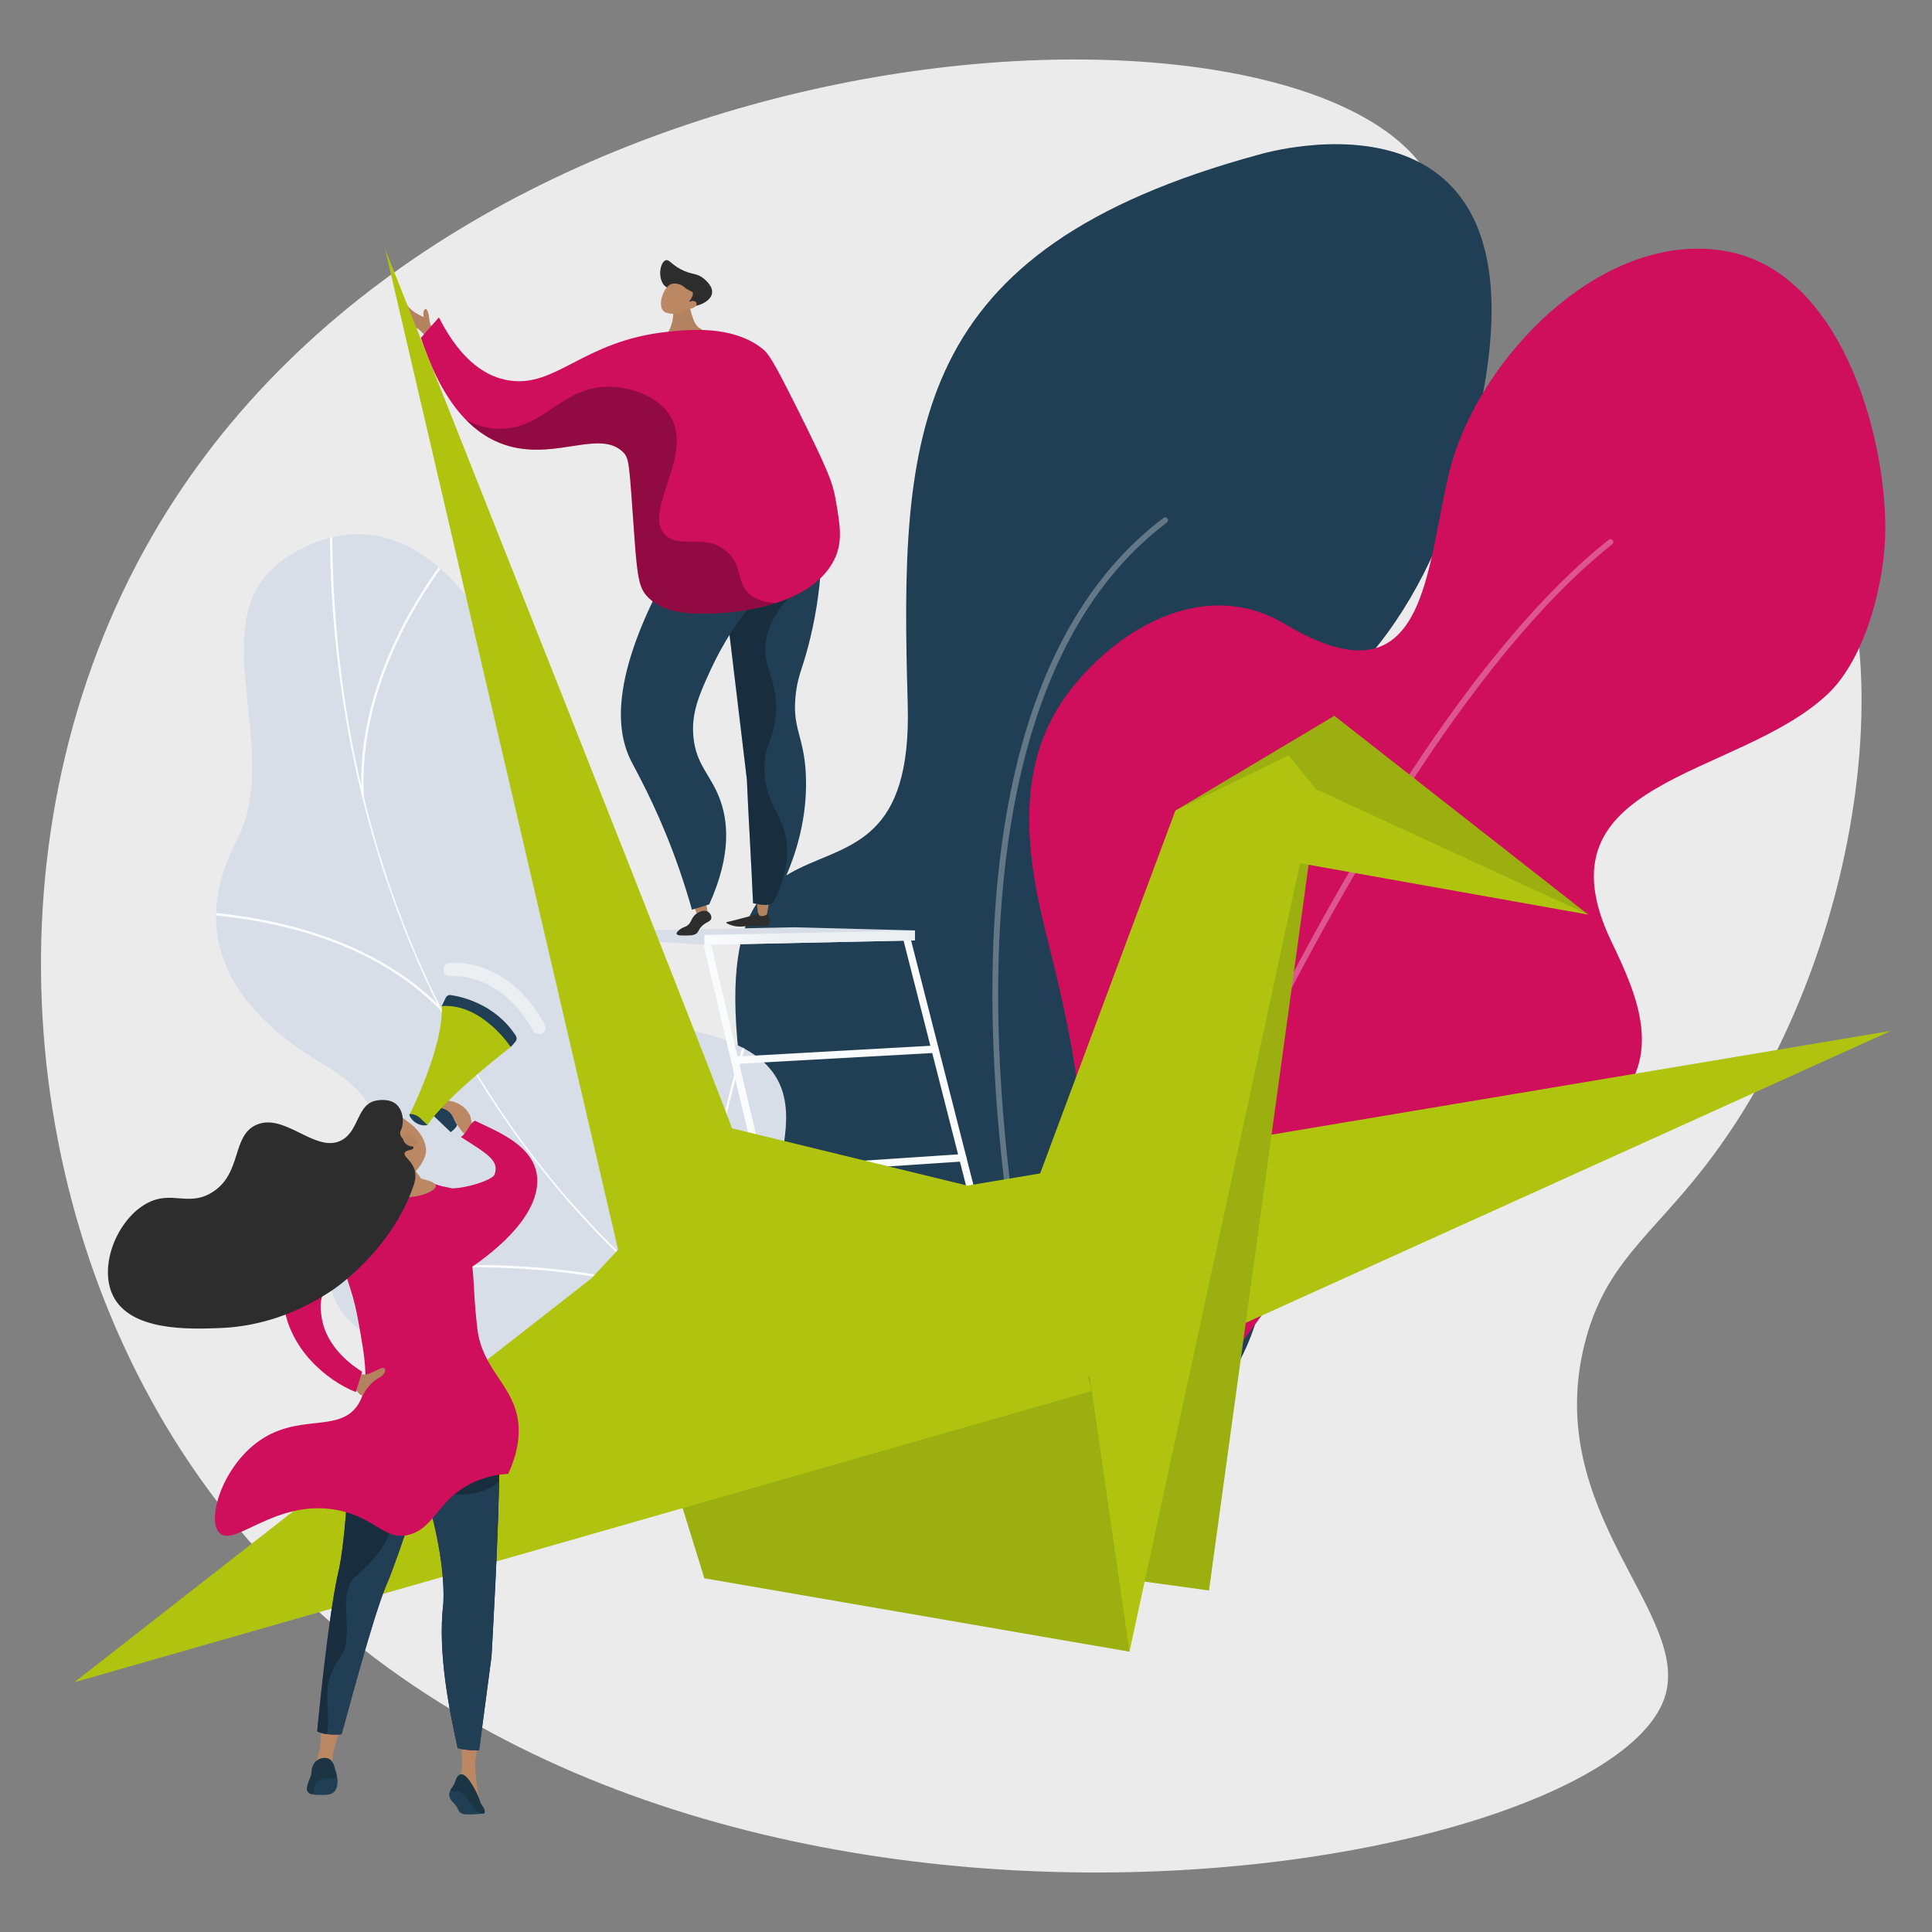<?xml version="1.0" encoding="UTF-8"?>
<svg xmlns="http://www.w3.org/2000/svg" xmlns:xlink="http://www.w3.org/1999/xlink" viewBox="0 0 2983.74 2983.74">
  <rect x="0" y="0" width="2983.74" height="2983.74" fill="#808080" stroke="none"/>
  <defs>
    <style>
      .cls-1 {
        fill: #a2a7ae;
      }

      .cls-2 {
        fill: #fafbfc;
      }

      .cls-3 {
        fill: url(#linear-gradient-2);
      }

      .cls-4 {
        fill: #2d2d2d;
      }

      .cls-5 {
        fill: #fff;
      }

      .cls-6 {
        opacity: .3;
      }

      .cls-7 {
        fill: #ebeff2;
      }

      .cls-7, .cls-8, .cls-9 {
        mix-blend-mode: multiply;
      }

      .cls-8 {
        opacity: .25;
      }

      .cls-10 {
        fill: #9caf10;
      }

      .cls-11 {
        isolation: isolate;
      }

      .cls-12 {
        fill: #bc8864;
      }

      .cls-13 {
        fill: #afc30f;
      }

      .cls-14 {
        fill: #d8dee8;
      }

      .cls-15 {
        fill: #203e54;
      }

      .cls-16 {
        fill: #ebebeb;
      }

      .cls-17 {
        fill: #cf0e5c;
      }

      .cls-18 {
        fill: #fcfdfe;
      }

      .cls-19 {
        fill: url(#linear-gradient);
      }

      .cls-9 {
        opacity: .3;
      }

      .cls-20 {
        clip-path: url(#clippath);
      }

      .cls-21 {
        fill: #1b3544;
      }

      .cls-22 {
        fill: #b3835f;
      }
    </style>
    <clipPath id="clippath">
      <path class="cls-14" d="M1157.17,2315.03c16.77-1.81,51.64-20.54,58.72-29.17,47.11-57.43,142.29-159.23,139.3-237.7-.51-13.4-60.07-27.07-68.2-39.53-35.86-17.93-49.41-21.93-75.13-55.72-75.92-99.77,105.7-280.37-99.82-349.44-150.54-50.6-279.6-1.05-258.42-235.94,21.18-234.89-156.45-667.39-408.23-508.47-144.5,91.21-3.95,294.24-80.36,440.26-72.61,138.76-15.57,255.42,131.63,342.65,147.2,87.23,66.29,150.27,20.24,282.61-55.32,158.97,190.29,192.44,305,198.22,92.37,4.65,324.45,78.82,335.26,192.24Z"/>
    </clipPath>
    <linearGradient id="linear-gradient" x1="-852.2" y1="1447.74" x2="-1161.85" y2="1448.79" gradientTransform="translate(2222)" gradientUnits="userSpaceOnUse">
      <stop offset=".49" stop-color="#ebeff2"/>
      <stop offset="1" stop-color="#fff"/>
    </linearGradient>
    <linearGradient id="linear-gradient-2" x1="11259.81" y1="2420.89" x2="11540.96" y2="2420.89" gradientTransform="translate(12030.8) rotate(-180) scale(1 -1)" gradientUnits="userSpaceOnUse">
      <stop offset="0" stop-color="#311944"/>
      <stop offset="1" stop-color="#893976"/>
    </linearGradient>
  </defs>
  <g class="cls-11">
    <g id="Illustration">
      <g>
        <path class="cls-16" d="M2199.06,260.16c94.43,135.18-16.29,354.35,123.83,456.02,136.4,98.97,303.96-63.25,432.5,21.94,190.69,126.38,155.87,704.65-122.93,1063.94-83.84,108.05-153.9,150.09-184.93,272.29-66.63,262.4,167.53,418.49,122.97,548.26-100.33,292.21-1643.37,537.41-2262.5-340.78C18.84,1871.69-24.42,1279.43,233.93,829.6,700.78,16.77,1987.17-43.17,2199.06,260.16Z"/>
        <g>
          <g>
            <path class="cls-15" d="M1775.61,2242.69c-150.43,82.75-357.65,54.73-475.09-112.06-65.78-93.42-107.58-225.13-131.43-335.79-148.39-688.26,245.05-286.09,232.78-707.95-12.27-421.85,1.85-701.39,542.72-848.22,0,0,484.89-146.83,327.57,448.79-28.83,109.15-71.92,217.59-142.23,306.98-73.89,93.94-171.98,164.39-263.5,239.74-109.53,90.18-33.29,239.82,7.87,345.68,51.16,131.56,101.42,264.91,77.82,408.52-19.58,119.11-88.27,205.76-176.51,254.29Z"/>
            <g class="cls-6">
              <path class="cls-5" d="M1628.83,2225.39c-1.94,0-3.71-1.28-4.25-3.24-.74-2.67-73.84-270.76-89.13-578.25-8.99-180.75,3.46-339.6,36.99-472.14,42.03-166.14,117.51-291.24,224.34-371.83,1.94-1.47,4.71-1.08,6.18.86,1.47,1.94,1.08,4.71-.86,6.18-238.53,179.94-271.87,554.21-257.83,836.49,15.24,306.53,88.09,573.68,88.83,576.34.65,2.35-.73,4.78-3.08,5.42-.39.11-.79.16-1.18.16Z"/>
            </g>
          </g>
          <g>
            <path class="cls-17" d="M1669.35,2317.92c-20.55-2.89-39.44-17.09-55.25-47-65.65-124.18,57.03-312.2,59.66-442.63,2.64-131.13-26.11-259-57.93-385.14-32.81-130.08-49.68-268.32,39.58-380.58,76.96-96.79,209.02-170.55,329.07-98.79,222.37,132.87,216.51-89.36,254.95-239.23,44.24-172.51,237.48-372.92,429.28-336.06,171.99,33.05,242.9,276.75,242.95,427.87.03,78.91-29.02,199.4-89.57,256.08-139.37,130.47-455.09,129.57-333.14,382.44,41.12,85.26,79.76,176.51,1.75,254.29-79.92,79.68-212.04,86.66-311.94,126.6-113.64,45.43-190.53,138.66-259.41,235.77-33.47,47.19-158.34,259.25-250,246.36Z"/>
            <g class="cls-6">
              <path class="cls-5" d="M1657.43,2278.46c-.41-.02-.83-.11-1.24-.26-2.29-.83-3.47-3.36-2.64-5.65.99-2.73,100.85-277.02,252.4-589.83,89.03-183.76,178.21-344.69,265.08-478.31,108.72-167.23,214.16-291.98,313.38-370.79,1.91-1.52,4.68-1.2,6.2.71,1.51,1.91,1.2,4.68-.71,6.2-223.21,177.29-436.44,557.93-576.01,846.03-151.34,312.4-251.05,586.26-252.04,588.99-.68,1.88-2.51,3.02-4.41,2.9Z"/>
            </g>
          </g>
        </g>
        <g>
          <path class="cls-14" d="M1157.17,2315.03c16.77-1.81,51.64-20.54,58.72-29.17,47.11-57.43,142.29-159.23,139.3-237.7-.51-13.4-60.07-27.07-68.2-39.53-35.86-17.93-49.41-21.93-75.13-55.72-75.92-99.77,105.7-280.37-99.82-349.44-150.54-50.6-279.6-1.05-258.42-235.94,21.18-234.89-156.45-667.39-408.23-508.47-144.5,91.21-3.95,294.24-80.36,440.26-72.61,138.76-15.57,255.42,131.63,342.65,147.2,87.23,66.29,150.27,20.24,282.61-55.32,158.97,190.29,192.44,305,198.22,92.37,4.65,324.45,78.82,335.26,192.24Z"/>
          <g class="cls-20">
            <g>
              <path class="cls-18" d="M1283.31,2173.71l1.64-3.19c-491.41-252.23-779.93-768.69-771.77-1381.53l-3.59-.05c-3.87,290.44,61.72,569.81,189.67,807.9,134.51,250.31,336.48,449.79,584.05,576.86Z"/>
              <path class="cls-18" d="M486.33,1988.01c144.5-44.11,384.58-40.41,535.18,8.25l1.1-3.41c-151.19-48.85-392.24-52.56-537.33-8.27l1.05,3.43Z"/>
              <path class="cls-18" d="M1187.41,2123.09l2.46-2.61c-59.91-56.38-89.02-140.88-86.51-251.15,1.84-80.86,20.31-173.43,54.91-275.16l-3.4-1.15c-34.72,102.07-53.26,195.01-55.1,276.23-2.53,111.33,26.96,196.74,87.64,253.85Z"/>
              <path class="cls-18" d="M682.41,1562.35l2.59-2.48c-107.46-112.08-267.43-144.78-382.71-152.48l-.24,3.58c114.64,7.66,273.7,40.14,380.36,151.38Z"/>
              <path class="cls-18" d="M558.38,1229.25l3.58-.19c-9.02-174.69,94.53-326.31,157.06-401.14l-2.75-2.3c-62.87,75.24-166.98,227.72-157.89,403.63Z"/>
            </g>
          </g>
        </g>
        <g>
          <path class="cls-1" d="M989.32,2227.39c-3.13,0-5.67-2.54-5.67-5.67v-777.05c0-3.13,2.54-5.67,5.67-5.67s5.67,2.54,5.67,5.67v777.05c0,3.13-2.54,5.67-5.67,5.67Z"/>
          <path class="cls-2" d="M1294.5,2318.47c-2.57,0-4.9-1.76-5.52-4.37l-203.85-861.16c-.72-3.05,1.16-6.11,4.21-6.83,3.04-.73,6.11,1.16,6.83,4.21l203.85,861.16c.72,3.05-1.16,6.11-4.21,6.83-.44.11-.88.16-1.31.16Z"/>
          <path class="cls-2" d="M1609.87,2276.14c-2.53,0-4.84-1.71-5.49-4.27l-208.87-818.83c-.77-3.04,1.06-6.13,4.1-6.9,3.04-.76,6.12,1.06,6.9,4.1l208.87,818.83c.77,3.04-1.06,6.13-4.1,6.9-.47.12-.94.18-1.41.18Z"/>
          <polygon class="cls-14" points="1412.99 1452.33 1087.84 1459.3 983.66 1452.33 983.66 1436.99 1225.93 1432.07 1412.99 1436.99 1412.99 1452.33"/>
          <polygon class="cls-19" points="1412.99 1452.33 1087.84 1459.3 1087.84 1443.96 1412.99 1436.99 1412.99 1452.33"/>
          <path class="cls-2" d="M1134.67,1643.27c-2.99,0-5.49-2.33-5.66-5.36-.17-3.13,2.22-5.81,5.35-5.98l306.31-17.06c3.12-.23,5.81,2.22,5.98,5.35.17,3.13-2.22,5.81-5.35,5.98l-306.31,17.06c-.11,0-.21,0-.32,0Z"/>
          <path class="cls-2" d="M1175.2,1814.46c-2.96,0-5.45-2.3-5.66-5.29-.21-3.13,2.16-5.83,5.28-6.04l311.5-20.78c3.15-.18,5.83,2.15,6.04,5.28.21,3.13-2.16,5.83-5.28,6.04l-311.5,20.78c-.13,0-.26.01-.38.01Z"/>
          <path class="cls-2" d="M1215.49,1984.67c-2.94,0-5.42-2.26-5.65-5.24-.24-3.13,2.1-5.85,5.22-6.09l313.76-23.9c3.16-.22,5.85,2.1,6.09,5.23.24,3.13-2.1,5.85-5.23,6.09l-313.76,23.9c-.15.01-.29.01-.44.01Z"/>
          <path class="cls-2" d="M1255.55,2153.91c-2.9,0-5.38-2.22-5.64-5.17-.28-3.12,2.03-5.87,5.15-6.15l315.68-28.15c3.12-.27,5.88,2.02,6.16,5.15.28,3.12-2.03,5.87-5.15,6.15l-315.68,28.15c-.17.01-.34.02-.51.02Z"/>
        </g>
        <g>
          <path class="cls-4" d="M1039.93,452.32c-10.04-9.61-12.74-8.73-16.18-14.36-7.84-12.82-3.59-33.34,4.42-36,5.16-1.71,7.74,5.38,22.12,13.34,17.61,9.76,25.26,5.5,36.77,15.1,2.69,2.24,14.81,12.35,12.47,23.28-2.99,13.95-28.3,23.57-41.88,17.54-6.44-2.86-5.35-7.07-17.72-18.9Z"/>
          <path class="cls-22" d="M1063.06,459.03s1.94,23.38,10.56,40.28c7.79,15.28,46.38,22.06,54.25,24.96,7.87,2.9-14.08,15.13-36.39,19.04-22.31,3.91-86.38,4.66-98.15-2.05-11.77-6.71,9.03-7.88,24.83-14.52,15.8-6.65,24.12-35.7,20.88-48.3-3.24-12.6,24.03-19.4,24.03-19.4Z"/>
          <path class="cls-12" d="M1060.92,477.54s-14.58,11.39-32.31,5.32c-15.88-5.43-4.96-39.92,8.25-44.25,4.41-1.45,11.74-.54,16.8,2.47,2.99,1.78,3.61,3.37,8.57,6.19,4.57,2.6,6.2,2.47,7.26,4.08,1.32,2.01,1.28,6.04-5.79,15.06,4.25-2.07,8.41-2.16,10.6-.29.35.3,1.19,1.31,1.4,2.55.75,4.49-4.99,8.38-14.78,8.87Z"/>
          <path class="cls-22" d="M675.32,509.17s-10.37,1.74-12.33-16.22c-1.54-14.08-4.72-18.01-7.55-14.59-2.83,3.42-1.03,11.28-1.03,11.28,0,0-15.81-5.96-24.94-17.22-9.14-11.26-9.32.57-8.54,7.33.78,6.76,15.44,24.1,21.48,26.35,6.04,2.25,18.12,16.49,18.12,16.49l14.8-13.42Z"/>
          <path class="cls-4" d="M1184.91,1411.92c5.37,9.76,3.86,13.96,2.53,15.8-3.92,5.42-13.35.3-37.97,2.9-2.89.31-8.4.97-15.28-.47-5.89-1.24-12.84-4.03-12.54-5.44.11-.51,1.15-.72,1.55-.79,6.83-1.3,49.6-13,49.6-13l12.1,1.01Z"/>
          <path class="cls-22" d="M1188.2,1390.46l-3.82,21.83s-10.51,6.63-13.28-1.42c-1.99-5.79-1.93-21.38-1.93-21.38l19.03.98Z"/>
          <polygon class="cls-22" points="1068.34 1391.95 1078.66 1417.08 1093.66 1414.95 1090.18 1391.69 1068.34 1391.95"/>
          <path class="cls-4" d="M1083.33,1430.93c7.26-7.68,13.74-6.99,15.05-12.26,1.03-4.15-1.82-9.24-6.12-11.17-6.04-2.71-13.36,1.53-15.01,2.48-11.23,6.51-8.17,16.69-18.76,21.1-2.13.89-5.51,1.83-9.07,4.81-1.51,1.26-5.26,4.39-4.38,6.55,1.01,2.49,7.69,2.41,14.03,2.32,7.62-.1,11.42-.14,15.09-2.18,5.08-2.82,3.56-5.72,9.16-11.64Z"/>
          <path class="cls-15" d="M1268.45,868.39c-2.77,50.77-10.92,94.1-20.2,129.43-9.97,38-15.41,44.5-18.87,70.85-7.53,57.33,13.04,65.95,15.29,130.96,2.49,71.78-20.26,128.36-29.19,149.93-7.8,18.86-15.86,34.06-21.9,44.61-7.51,5.59-18.73,3.17-30.56.79-2.82-65.12-6.8-126.42-9.61-191.54-11.76-98.1-23.53-196.2-35.29-294.3,50.12-13.58,100.23-27.15,150.34-40.73Z"/>
          <path class="cls-8" d="M1163.01,1394.96c-2.82-65.12-6.8-126.42-9.61-191.54-11.76-98.1-23.53-196.2-35.29-294.3,50.12-13.58,100.23-27.15,150.34-40.73-.18,3.36-.45,6.6-.68,9.9-71.12,52.74-85.82,95.31-85.84,124.54-.02,35.45,21.28,53.43,15.8,104.73-3.92,36.68-16.46,42.91-17.25,76.06-1.02,42.69,18.95,67.08,28.36,91.94,9.1,24.03,11.73,57.86-8.11,105.53-2.57,4.91-5,9.31-7.16,13.08-7.51,5.59-18.73,3.18-30.56.79Z"/>
          <path class="cls-15" d="M1183.43,906.33c-45.1,49.25-70.82,95.29-85.66,127.55-17.86,38.81-30.8,67.89-26.74,105.56,4.47,41.46,25.55,56.36,39.55,91.7,13.58,34.28,20.2,87.02-15.23,165.51-8.92,2.75-17.83,5.51-26.74,8.26-5.92-21.21-15.51-52.94-29.83-90.72-28.39-74.87-56.69-124.14-64.34-139.45-26.95-53.89-29.67-150.11,82.5-335.75,42.17,22.45,84.33,44.89,126.5,67.34Z"/>
          <path class="cls-17" d="M650.04,521.68c9.26-10.49,18.51-20.98,27.77-31.48,36.45,71.73,76.78,92.13,107.38,97.19,73.82,12.2,114.65-60.93,244.82-74.86,35.87-3.84,98.62-9.77,144.35,23.62,12.02,8.78,17.66,16.46,56.27,93.62,49.36,98.64,55.43,116.61,59.53,139.79,7.5,42.43,12.04,68.14-2.61,96.47-38.9,75.21-167.58,80.77-183.77,81.28-29.91.94-76.39,2.4-103.25-25.16-12.64-12.97-15.97-27.28-20.35-87.18-8.67-118.67-7.69-126.81-18.17-136.96-35.37-34.27-101.55,11.1-174.79-8.73-42.83-11.6-98.11-48.21-137.19-167.59Z"/>
          <path class="cls-9" d="M1155.44,915.72c-18.65-18.48-8.49-43.66-34.2-64.89-32.76-27.06-70.14-3.41-92.94-23.82-39-34.9,46.59-125.31,5.31-187.08-19.71-29.49-61.73-42.56-93.63-42.75-70.83-.42-98.28,62.65-163.85,65.04-15.54.57-34.41-2.24-55.95-13.31,23.11,23.44,46.51,34.79,67.05,40.35,73.24,19.84,139.42-25.53,174.79,8.73,10.48,10.15,9.5,18.29,18.17,136.96,4.38,59.9,7.71,74.21,20.35,87.18,26.86,27.57,73.34,26.11,103.25,25.16,8.86-.28,51.43-2.1,94.53-16-21.45-1.24-34.64-7.44-42.86-15.59Z"/>
        </g>
        <g>
          <polygon class="cls-13" points="1876.58 2064.32 2920.44 1591.99 1201.15 1880.11 1876.58 2064.32"/>
          <polygon class="cls-10" points="2032.45 1251.91 1867.14 2456.36 1560.12 2413.85 1937.99 1251.91 2032.45 1251.91"/>
          <polygon class="cls-10" points="2452.83 1412.5 2060.79 1105.49 1815.18 1251.91 2452.83 1412.5"/>
          <polygon class="cls-13" points="1975.77 1327.48 2032.45 1218.85 2452.83 1412.5 1975.77 1327.48"/>
          <polygon class="cls-13" points="1744.33 2550.83 2032.45 1218.85 1990.12 1166.34 1815.18 1251.91 1531.78 2012.37 1744.33 2550.83"/>
          <polygon class="cls-10" points="1087.79 2437.47 1744.33 2550.83 1682.93 2125.73 964.98 2040.71 1087.79 2437.47"/>
          <path class="cls-13" d="M1144.47,1780.92c0-14.17-549.69-1396.1-549.69-1396.1l370.21,1589.76,179.49-193.66Z"/>
          <polygon class="cls-13" points="1607.35 1858.58 1129.75 1742.37 913.02 1974.58 1144.47 2083.22 1686.17 2148.19 1607.35 1858.58"/>
          <polygon class="cls-13" points="114.78 2598.06 913.02 1974.58 1686.17 2148.19 114.78 2598.06"/>
        </g>
        <g>
          <path class="cls-15" d="M689.32,1562.04l-7.12-8.31,6.23-12.92c1.39-2.88,4.48-4.53,7.65-4.07,16.77,2.42,68.8,13.74,100.64,63.04,1.67,2.59,1.55,5.95-.31,8.4-3.38,4.46-7.69,8.78-7.69,8.78l-99.39-54.92Z"/>
          <path class="cls-15" d="M682.96,1695.54l16.91,29.46s3.55,9,6.27,12c-1.91,6-10.09,11.46-10.09,11.46l-30.55-29.19,16.37-23.46,1.09-.27Z"/>
          <g>
            <path class="cls-12" d="M731.16,1745.39l-4.9-21.7s-6.59-18.11-29.08-23.01c-22.49-4.9-23.28,7.4-23.28,7.4l14.46,5.64s9.36,3.59,14.77,18.05c8.01,14.94,16.78,22.22,16.78,22.22l11.24-8.6Z"/>
            <path class="cls-12" d="M525.07,2672.42s-15.57,39.17-11.47,56.54c-16.72-.33-27.53-2.46-27.53-2.46,0,0,6.72-17.86,8.03-26.71,1.77-11.96,1.64-31.3,1.64-31.3l29.33,3.93Z"/>
            <path class="cls-15" d="M696.69,2764.03c-1.01,1.22-2.79,3.75-2.94,7.2-.08,1.87.35,3.41.88,4.82,2.65,6.99,6.82,7.91,11.32,15.32,2.75,4.53,2.23,5.9,4.75,7.94,3.32,2.69,7.34,2.85,10.82,2.89,5.88.07,14.35-.14,25.01-1.41-5.59-7.2-11.53-14.52-17.85-21.9-2.77-3.24-5.54-6.4-8.3-9.49l-16.43-5.55c-2.42.06-4.84.13-7.27.19Z"/>
            <path class="cls-12" d="M710.36,2684.27s9.39,49-2.56,62.72c-10.18,13.72,4.92,3.93,4.92,3.93l18.03,15.73,10.82,18.68s-9.96-47.96-7.3-66.99c2.66-19.03,3.98-31.87,3.98-31.87l-27.88-2.21Z"/>
            <path class="cls-3" d="M745.76,2148.31s25.23,22.57,25.23,115.51-11.95,294.75-11.95,294.75l-19.12,144.49s-19.83.71-33.1-3.28c-11.95-54.44-31.42-146.52-22.13-223.53,3.98-83.65-33.19-188.54-33.19-188.54,0,0-31.87,106.22-54.44,159.33-22.57,53.11-65.54,219.49-69.53,231.43-26.41,2.39-37.69-4.59-37.69-4.59,0,0,16.93-179.05,32.87-246.76,15.93-67.71,14.61-231.02,41.16-277.49,59.75-23.9,181.9-1.33,181.9-1.33Z"/>
            <path class="cls-15" d="M745.76,2148.31s25.23,22.57,25.23,115.51-11.95,294.75-11.95,294.75l-19.12,144.49s-19.83.71-33.1-3.28c-11.95-54.44-31.42-146.52-22.13-223.53,3.98-83.65-33.19-188.54-33.19-188.54,0,0-31.87,106.22-54.44,159.33-22.57,53.11-65.54,219.48-69.53,231.43-26.41,2.39-37.69-4.59-37.69-4.59,0,0,16.93-179.05,32.87-246.76,15.93-67.71,14.61-231.02,41.16-277.49,59.75-23.9,181.9-1.33,181.9-1.33Z"/>
            <path class="cls-8" d="M614.71,2318.61c-7.87,51.13-23.6,78.66-62.93,114.06-31.46,23.6-7.87,74.73-19.67,114.06-3.93,11.8-15.73,23.6-19.67,35.4-14.64,29.27-.97,65.08-7.6,96.07-10.33-1.43-15.01-4.3-15.01-4.3,0,0,16.93-179.05,32.87-246.76,15.93-67.71,14.61-231.02,41.16-277.49,59.75-23.9,181.9-1.33,181.9-1.33,0,0,25.23,22.57,25.23,115.51,0,7.54-.08,15.81-.22,24.62-26.19,23.18-79.75,28.33-112.79,2.63-2-1.5-4.12-2.41-6.31-2.86-.1-.29-.17-.49-.17-.49,0,0-.06.18-.14.46-15.03-2.74-33.23,16.78-36.64,30.42Z"/>
            <g>
              <path class="cls-15" d="M517.7,2743.82s3.88,0,3.56,5.01c-.32,5.01,1.75,22.25-17.98,23.06-19.72.81-22.77-1.4-23.41-1.4s5.17-16.49,5.17-16.49l6.31-8.08,16.98-1.78,9.38-.32Z"/>
              <path class="cls-21" d="M473.96,2761.13c.42-4.16,2.75-10.72,5.09-15.99,3.48-7.83.62-10.77,3.95-17.9,1.15-2.47,2.27-4.81,4.7-7.12.56-.53,6-5.56,13.93-5.31,1.56.05,3.96.15,6.56,1.54,3.06,1.63,4.59,4.08,5.9,6.23,2.06,3.38,1.58,4.41,4.75,14.09.25.78.81,2.47,1.24,4.8.33,1.78.46,3.28.52,4.31-5.17,0-25.06.81-29.26,3.88-4.2,3.07-6.31,8.25-6.31,13.42s-2.59,7.6-5.17,7.44c-2.31-.14-6.9-4.42-5.9-9.37Z"/>
            </g>
            <path class="cls-21" d="M712.88,2740.1c-4.44.07-7.7,3.61-10.16,12.13-2.46,8.52-14.26,16.06-.49,14.26,13.77-1.8,23.76,17.7,28.68,24.91,4.92,7.21,18.11,13.62,17.79,6.57-.33-7.05-6.15-10.34-7.79-17.55-1.64-7.21-17.89-40.47-28.02-40.31Z"/>
            <path class="cls-17" d="M619.3,1830.91c22.29-.66,79.01-6.85,105.54,19.67,27.13,27.11-.34,59.66,4.55,104.34,2.45,22.38,2.44,37.96,4.59,64.55.22,2.7,2.2,24.52,3.29,33.12,7.56,59.53,49.46,82.81,60.98,132.14,4.46,19.08,6.03,49.17-13.38,91.4-12.15.74-29.77,3.14-49.04,11.15-58.12,24.13-62.49,70.64-102.55,82.48-38.9,11.51-53.2-26.91-113.69-37.9-94.24-17.11-157.37,58.38-180.57,35.67-19.73-19.31,2.53-96.84,55.73-138.22,63.56-49.43,128.64-14.11,158.28-60.19,18.46-28.71,10.96-70.04.22-129.23-5.63-31.04-10.82-45.63-17.56-66.2-7.08-21.62-17.18-46.11-36.01-84.77-10.3-21.15,14.16-9.3,29.83-27.86,24.03-28.46,67.32-29.49,89.81-30.15Z"/>
            <path class="cls-17" d="M689.73,1834.45c17.71,4.58,70.3-10.78,73.92-20.38,8.26-21.88-11.72-32.25-51.95-58.19,10.6-6.48,11.12-18.67,21.72-25.14,33.33,16.8,108.73,42.48,94.64,108.91-11.45,54-75.44,104.09-130.18,136.97-10.91-23.85-30.06-147.81-8.16-142.15Z"/>
            <path class="cls-17" d="M682.07,1831.89l-15.98-4.92s-4.18,21.63-55.56,24.34c-28.51,0-46.95-15.98-46.95-15.98l-10.92,7.96s23.95,29.92,62.05,29.16c49.16-.98,67.35-40.56,67.35-40.56Z"/>
            <path class="cls-22" d="M555.58,2120.92s4.44,2.96,11.25,1.48c6.81-1.48,15.1-7.11,22.51-9.48,7.4-2.37,8,8.59-2.96,14.22-10.96,5.63-20.43,16.88-24.58,25.47-4.15,8.59-14.51-10.37-14.51-10.37l8.29-21.32Z"/>
            <path class="cls-17" d="M548.4,1847.48c-14.67,3.76-45.57,13.89-71.89,41.86-44.86,47.66-40.16,108.62-39.09,119.64,7.21,74.14,67.68,123.21,112.07,140.96l9.81-31.5c-11.48-7.03-55.63-35.79-62.65-84.58-1.56-10.88-3.8-26.4,4.74-40.28,15.28-24.84,47.88-16.45,63.97-34.35,11.64-12.95,16.42-41.64-16.95-111.75Z"/>
            <path class="cls-13" d="M633.04,1720.43s52.78-105.12,49.15-166.7c62.49-4.53,106.51,63.23,106.51,63.23,0,0-101.33,78.11-128.5,120.67-14.49,1.81-27.17-17.21-27.17-17.21Z"/>
            <g>
              <path class="cls-12" d="M657.81,1773.53c-2.74-21.11-19.42-34.63-23.06-37.52-15.24-12.12-18.35-13.34-23.58-14.33l-7.15-1.08s-.38,0-.78.03c-4.19.25-16.73,5.15-19.01,6.75-7.29,5.12-1.92,41.41,20.17,86.54.87,3.82,1.74,7.64,2.61,11.46-19.25,3.38-24.02,6.86-24.17,9.63-.33,6.01,20.75,13.67,40.28,14.17,24.5.63,50.51-9.92,50.01-17.78-.2-3.18-4.82-7.11-22.61-10.97-2.78-3.91-5.56-7.82-8.34-11.73,2.52-3.06,17.65-19.63,15.63-35.18Z"/>
              <path class="cls-4" d="M613.11,1706.45c8.51,8.31,10.6,22.77,8.08,33.19-1.51,6.23-3.45,6.89-3.18,10.97.78,11.46,21.66,16.45,20.49,22.22-.83,4.12-11.69,2.62-13.57,7.79-2.05,5.67,9.88,10.55,15.01,24.82.09.26.24.68.42,1.22,0,0,3.2,9.92-1,22.45-34.66,103.35-125.88,163.28-125.88,163.28-24.29,15.96-85.82,55.27-173.74,58.61-47.63,1.81-138.37,5.25-165.37-50.24-22.57-46.4,7.24-117.94,52.33-142.34,38.4-20.78,63.72,5.71,100.48-16.75,47.32-28.91,30.05-87.89,69.08-104.66,44.41-19.09,92.37,46.26,132.27,23.4,26.5-15.18,22.78-56.07,53.4-60.9,4.27-.67,20.73-3.27,31.17,6.93Z"/>
              <path class="cls-22" d="M631.23,1750.61c-6.15-3.68-10.84,4.24-7.94,11.15,2.9,6.92,12.64,11.25,18.55,7.12,5.91-4.13-2.32-13.32-10.61-18.28Z"/>
            </g>
          </g>
          <path class="cls-15" d="M648.32,1726.09s-6.74-5.89-15.28-5.65c-3.82-.07,6.87,20.57,27.17,17.21-3.96-3.85-7.93-7.7-11.89-11.55Z"/>
          <path class="cls-7" d="M832.43,1597.33c-3.61,0-7.11-1.9-8.98-5.28-51.66-93.19-126.43-84.37-127.16-84.28-5.61.76-10.78-3.2-11.53-8.81-.75-5.62,3.2-10.78,8.81-11.53,3.64-.49,89.44-10.64,147.82,94.67,2.75,4.95.96,11.2-4,13.95-1.58.88-3.28,1.29-4.96,1.29Z"/>
        </g>
      </g>
    </g>
  </g>
</svg>